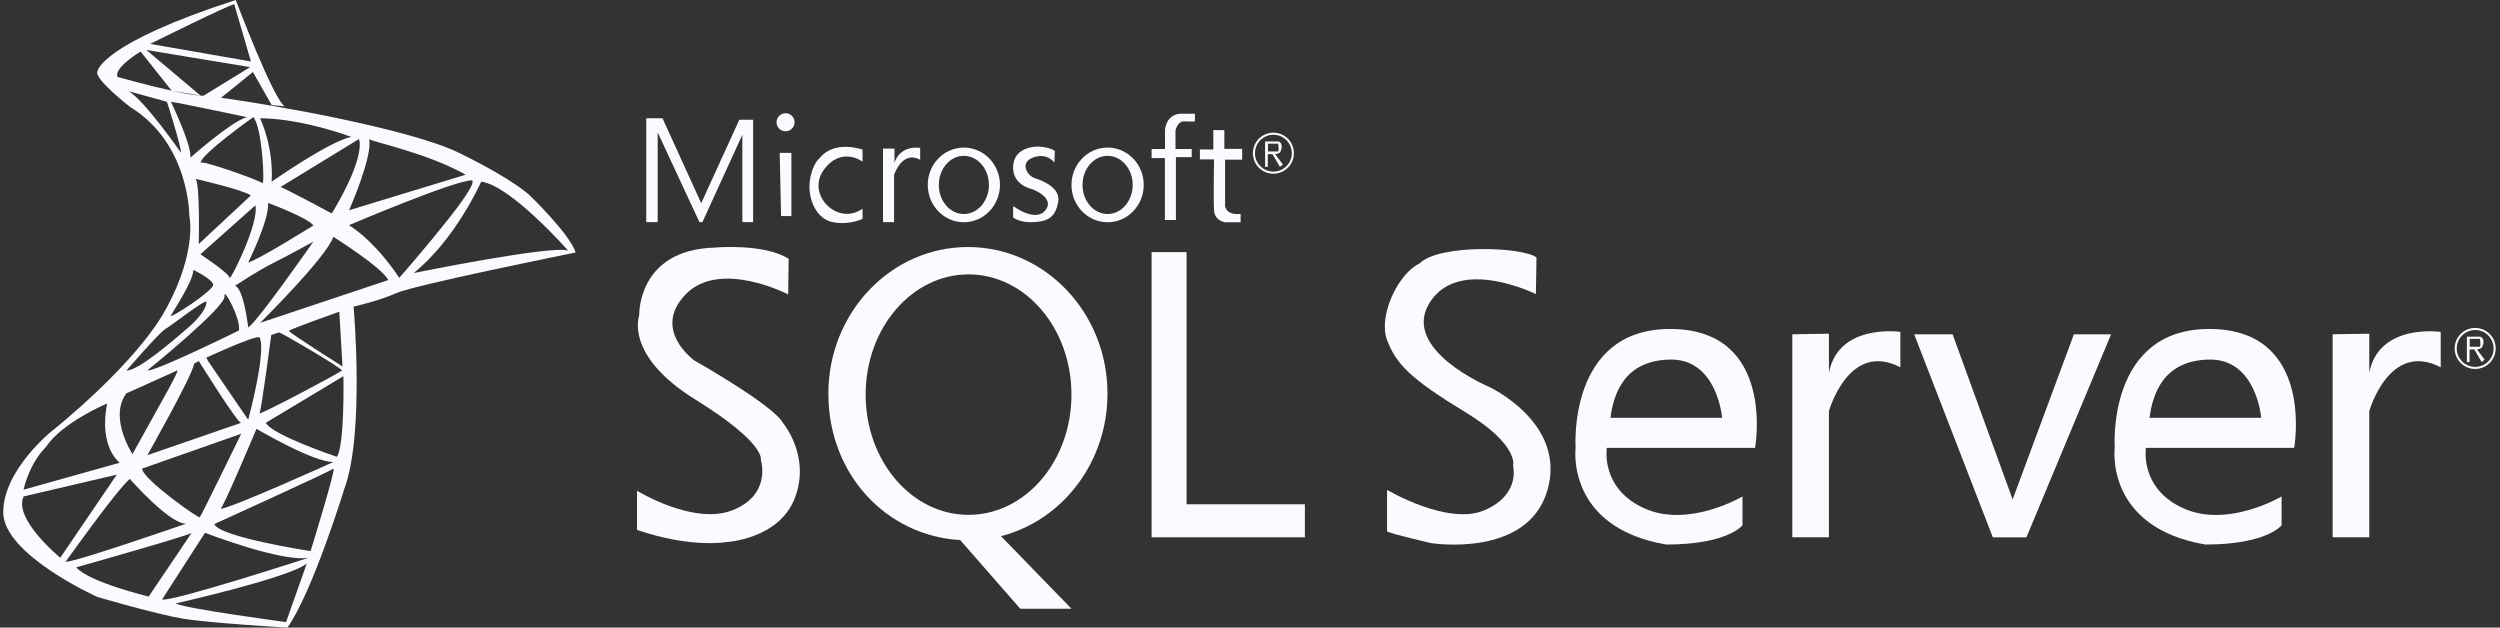<svg xmlns="http://www.w3.org/2000/svg" width="239" height="60" viewBox="0 0 239 60" fill="none"><rect x="0" y="0" width="239" height="60" fill="#333333" stroke="none"/><g clip-path="url(#clip0_605_12895)"><path d="M61.783 11.306V21.235H62.873V12.653L66.865 21.235H67.15L70.97 12.882V21.235H71.998V11.448H70.679L67.036 19.425L63.336 11.306H61.783Z" fill="#F9FBFF"></path><path d="M74.539 14.611H75.658V20.658H74.67L74.539 14.611Z" fill="#F9FBFF"></path><path d="M82.458 15.451C82.458 15.451 80.414 13.921 78.736 16.267C77.057 18.614 80.072 21.646 82.458 19.95V20.921C82.458 20.921 81.208 21.555 79.598 21.235C77.987 20.915 77.188 18.917 77.422 17.261C77.656 15.605 78.393 15.085 78.393 15.085C78.393 15.085 79.489 13.407 82.458 14.292V15.457V15.451Z" fill="#F9FBFF"></path><path d="M84.417 14.27V21.236H85.473V16.725C85.473 16.725 86.25 14.315 87.969 15.28V14.138C87.969 14.138 86.096 13.796 85.513 15.56V14.207H84.417V14.27Z" fill="#F9FBFF"></path><path d="M100.799 15.537C100.799 15.537 100.091 14.549 98.755 15.063C97.418 15.577 98.241 16.805 98.903 17.022C99.565 17.239 101.421 17.907 101.164 19.306C100.907 20.705 100.279 21.144 98.88 21.236C97.481 21.327 96.859 20.79 96.859 20.79V19.694C96.859 19.694 98.966 21.31 99.936 20.105C100.907 18.9 98.686 18.084 98.686 18.084C98.686 18.084 96.728 17.735 96.859 15.845C96.99 13.955 99.206 13.955 99.594 14.041C99.594 14.041 100.519 14.127 100.844 14.447L100.799 15.543V15.537Z" fill="#F9FBFF"></path><path d="M111.362 14.246H110.094V15.108H111.362V21.029H112.418V15.022H113.926V14.246H112.378V12.504C112.378 12.504 112.527 11.556 113.264 11.602C114 11.648 114.234 11.602 114.234 11.602V10.871H112.881C112.881 10.871 111.568 10.826 111.374 12.402V14.252L111.362 14.246Z" fill="#F9FBFF"></path><path d="M114.702 14.292H115.993V12.442H117.049V14.23H118.751V15.263H117.118V19.74C117.118 19.74 117.249 20.602 118.602 20.448V21.247H117.095C117.095 21.247 116.124 21.116 116.061 20.105C115.999 19.095 116.061 15.24 116.061 15.24H114.708V14.292H114.702Z" fill="#F9FBFF"></path><path d="M121.908 14.732C121.908 14.732 122.297 14.721 122.405 14.509C122.514 14.292 122.696 13.704 122.234 13.521H120.943V15.954H121.2V14.738H121.651L122.359 15.954L122.639 15.72L121.908 14.738V14.732ZM121.217 14.481V13.733H122.188C122.188 13.733 122.297 14.315 122.188 14.481H121.217Z" fill="#F9FBFF"></path><path d="M92.142 14.109C90.235 14.109 88.694 15.708 88.694 17.678C88.694 19.648 90.241 21.247 92.142 21.247C94.044 21.247 95.597 19.648 95.597 17.678C95.597 15.708 94.049 14.109 92.142 14.109ZM92.142 20.459C90.818 20.459 89.75 19.214 89.75 17.678C89.75 16.142 90.823 14.897 92.142 14.897C93.461 14.897 94.541 16.142 94.541 17.678C94.541 19.214 93.467 20.459 92.142 20.459Z" fill="#F9FBFF"></path><path d="M92.537 23.616C85.165 23.616 79.192 29.891 79.192 37.634C79.192 45.377 84.765 51.224 91.788 51.629C92.034 51.646 92.285 51.652 92.531 51.652C93.616 51.652 94.672 51.515 95.688 51.258C101.535 49.768 105.875 44.235 105.875 37.634C105.875 29.891 99.902 23.616 92.531 23.616H92.537ZM92.594 49.22C87.158 49.22 82.755 44.075 82.755 37.725C82.755 31.376 87.163 26.231 92.594 26.231C98.024 26.231 102.432 31.376 102.432 37.725C102.432 44.075 98.024 49.22 92.594 49.22Z" fill="#F9FBFF"></path><path d="M121.737 16.507C122.765 16.507 123.599 15.674 123.599 14.646C123.599 13.618 122.765 12.784 121.737 12.784C120.709 12.784 119.876 13.618 119.876 14.646C119.876 15.674 120.709 16.507 121.737 16.507Z" stroke="#F9FBFF" stroke-width="0.2" stroke-miterlimit="10"></path><path d="M236.798 33.397C236.798 33.397 237.186 33.386 237.295 33.174C237.403 32.957 237.586 32.369 237.123 32.187H235.833V34.619H236.09V33.403H236.541L237.249 34.619L237.529 34.385L236.798 33.403V33.397ZM236.107 33.146V32.398H237.078C237.078 32.398 237.186 32.98 237.078 33.146H236.107Z" fill="#F9FBFF"></path><path d="M236.627 35.173C237.655 35.173 238.488 34.34 238.488 33.312C238.488 32.284 237.655 31.45 236.627 31.45C235.599 31.45 234.765 32.284 234.765 33.312C234.765 34.34 235.599 35.173 236.627 35.173Z" stroke="#F9FBFF" stroke-width="0.2" stroke-miterlimit="10"></path><path d="M105.886 14.109C103.979 14.109 102.432 15.708 102.432 17.678C102.432 19.648 103.979 21.247 105.886 21.247C107.794 21.247 109.341 19.648 109.341 17.678C109.341 15.708 107.794 14.109 105.886 14.109ZM105.886 20.459C104.562 20.459 103.488 19.214 103.488 17.678C103.488 16.142 104.562 14.897 105.886 14.897C107.211 14.897 108.285 16.142 108.285 17.678C108.285 19.214 107.211 20.459 105.886 20.459Z" fill="#F9FBFF"></path><path d="M75.355 28.15C75.355 28.15 68.812 24.747 65.54 28.15C62.268 31.553 66.402 34.477 66.402 34.477C66.402 34.477 73.894 38.702 74.841 40.421C74.841 40.421 77.508 43.561 76.006 47.564C74.504 51.567 69.423 51.824 69.423 51.824C69.423 51.824 66.065 52.429 60.898 50.659V46.913C60.898 46.913 66.322 50.27 70.068 48.763C73.814 47.256 72.734 43.944 72.734 43.944C72.734 43.944 73.248 42.396 66.448 38.177C59.647 33.957 61.109 30.154 61.109 30.154C61.109 30.154 60.892 23.885 68.338 23.668C68.338 23.668 73.031 23.24 75.395 24.741L75.35 28.144L75.355 28.15Z" fill="#F9FBFF"></path><path d="M97.538 58.196L91.514 51.31L95.243 50.79L102.432 58.196H97.538Z" fill="#F9FBFF"></path><path d="M110.094 24.102V51.367H124.746V48.209H113.435V24.102H110.094Z" fill="#F9FBFF"></path><path d="M146.838 28.121C146.838 28.121 139.489 24.45 136.68 28.926C133.871 33.403 142.304 36.96 142.304 36.96C142.304 36.96 149.824 40.403 147.928 46.89C146.033 53.376 136.851 51.926 136.851 51.926C136.851 51.926 132.888 51.024 132.603 50.795V46.833C132.603 46.833 138.399 50.276 141.899 48.786C145.399 47.295 144.651 44.537 144.651 44.537C144.651 44.537 145.285 42.556 140.06 39.387C134.836 36.218 133.459 34.785 132.597 32.489C131.735 30.194 133.688 26.117 135.698 25.198C137.536 23.302 145.627 23.593 146.889 24.621L146.832 28.121H146.838Z" fill="#F9FBFF"></path><path d="M167.788 42.813C167.788 42.813 169.798 31.564 159.811 31.45C149.824 31.336 150.629 42.813 150.629 42.813C150.629 42.813 149.653 50.407 159.291 52.057C165.207 52.057 166.583 50.213 166.583 50.213V47.461C166.583 47.461 161.472 50.504 157.224 48.608C152.976 46.718 153.61 42.813 153.61 42.813H167.788ZM159.697 34.374C164.173 34.316 164.636 39.941 164.636 39.941H153.958C154.244 37.76 155.22 34.431 159.697 34.374Z" fill="#F9FBFF"></path><path d="M219.325 42.813C219.325 42.813 221.335 31.564 211.349 31.45C201.362 31.336 202.167 42.813 202.167 42.813C202.167 42.813 201.191 50.407 210.829 52.057C216.745 52.057 218.121 50.213 218.121 50.213V47.461C218.121 47.461 213.01 50.504 208.762 48.608C204.514 46.718 205.148 42.813 205.148 42.813H219.325ZM211.234 34.374C215.711 34.316 216.174 39.941 216.174 39.941H205.496C205.781 37.76 206.758 34.431 211.234 34.374Z" fill="#F9FBFF"></path><path d="M171.345 31.964V51.361H174.845V39.307C174.845 39.307 176.741 32.535 181.674 35.116V31.73C181.674 31.73 175.764 30.868 174.845 35.63V31.901L171.345 31.958V31.964Z" fill="#F9FBFF"></path><path d="M223.003 31.964V51.361H226.503V39.307C226.503 39.307 228.399 32.535 233.332 35.116V31.73C233.332 31.73 227.422 30.868 226.503 35.63V31.901L223.003 31.958V31.964Z" fill="#F9FBFF"></path><path d="M182.999 31.964L190.513 51.366H193.728L201.819 31.964H198.262L192.409 47.746L186.671 31.964H182.999Z" fill="#F9FBFF"></path><path d="M55.039 24.147C54.48 22.383 50.734 18.769 50.734 18.769C50.734 18.769 49.444 17.347 43.934 14.635C39.286 12.345 26.17 10.027 21.134 9.347L24.177 6.886L25.981 10.05L27.232 10.158C26.198 9.684 22.538 0 22.538 0C9.628 4.174 9.326 6.801 9.326 6.801C8.897 7.497 12.466 10.244 12.466 10.244C18.147 13.732 18.102 20.659 18.102 20.659C18.102 20.659 18.878 23.93 15.949 29.395C13.02 34.859 4.929 41.231 4.929 41.231C4.929 41.231 0.31 44.931 0.31 48.98C0.31 53.028 9.314 57.071 9.314 57.071C9.314 57.071 14.91 58.71 17.451 59.138C19.992 59.566 27.477 60 27.477 60C29.887 56.597 32.902 46.782 32.902 46.782C34.883 41.534 33.804 29.309 33.804 29.309C33.804 29.309 36.174 28.79 37.892 28.019C39.617 27.242 55.022 24.142 55.022 24.142L55.039 24.147ZM54.308 23.953C52.67 23.434 39.542 26.106 39.542 26.106C43.568 22.88 46.001 17.37 46.001 17.37C48.821 17.712 54.308 23.953 54.308 23.953ZM43.117 20.619C40.49 23.953 38.166 26.563 38.166 26.563C38.166 26.563 36.099 23.268 33.364 21.526C33.364 21.526 43.477 17.221 45.115 17.244C45.115 17.244 45.738 17.284 43.117 20.624V20.619ZM44.516 16.702L33.37 20.099C33.37 20.099 35.648 14.96 35.289 13.298C35.329 13.493 40.776 14.589 44.522 16.702H44.516ZM31.908 20.099L31.709 20.402C31.709 20.402 27.66 18.22 26.826 17.872L34.318 13.293C34.318 13.293 35.066 14.743 31.908 20.093V20.099ZM32.685 35.419C32.588 35.584 24.622 39.815 24.811 39.501C24.999 39.187 25.93 32.027 25.93 32.027C25.93 32.027 26.535 31.827 26.661 31.776C26.792 31.724 32.788 35.253 32.685 35.419ZM27.62 31.639C27.62 31.496 32.439 29.8 32.439 29.8L32.742 35.036C32.742 35.036 27.62 31.782 27.62 31.639ZM22.841 31.593C22.841 31.593 14.75 35.584 14.093 35.407C14.093 35.407 21.613 29.326 21.465 28.321C21.322 27.316 23.047 30.503 22.841 31.593ZM18.707 17.101C18.707 17.101 23.229 18.135 23.983 18.683L18.998 23.331C18.998 23.331 19.141 17.821 18.713 17.101H18.707ZM24.417 19.631C24.788 21.378 21.95 26.974 21.95 26.563C21.95 26.151 19.158 24.307 19.158 24.307L24.417 19.631ZM19.01 34.522C19.01 34.522 22.733 40.512 23.058 40.421L14.088 43.515C14.088 43.515 18.359 35.978 18.57 34.756L19.01 34.522ZM23.058 41.471C23.058 41.471 19.227 49.351 19.095 49.454C18.964 49.562 13.625 45.805 13.585 44.8L23.052 41.471H23.058ZM24.52 40.997C24.52 40.997 30.03 44.246 31.891 44.161C31.891 44.161 21.893 48.683 21.082 48.637C21.311 48.637 24.52 40.997 24.52 40.997ZM23.732 40.135L19.935 34.579L19.723 34.191C19.723 34.191 24.217 32.107 24.799 32.233C25.525 33.489 23.726 40.129 23.726 40.129L23.732 40.135ZM23.732 31.308C23.732 31.308 23.303 27.579 22.47 27.316C22.47 27.316 24.794 25.797 26.027 25.192C27.261 24.587 29.956 23.102 29.956 23.102C29.956 23.102 24.68 30.674 23.732 31.308ZM23.732 25.084C23.732 25.084 25.77 20.978 25.627 19.402C25.627 19.402 29.442 20.807 29.961 21.555C29.961 21.555 24.48 24.97 23.737 25.084H23.732ZM33.576 13.087C31.452 13.521 25.97 17.37 25.97 17.37C26.17 13.961 24.862 11.306 24.862 11.306C28.951 11.334 33.57 13.082 33.57 13.082L33.576 13.087ZM25.079 17.507C24.822 17.25 19.295 15.274 19.164 15.56C19.301 14.669 24.217 11.197 24.217 11.197C25.079 12.174 25.336 17.769 25.079 17.507ZM22.396 0.411L23.989 5.876L14.35 4.197C14.35 4.197 22.07 0.365 22.396 0.411ZM23.92 6.412L19.455 9.153C19.381 9.153 19.318 9.147 19.267 9.147C19.238 9.147 19.209 9.147 19.181 9.147L13.996 4.779L23.914 6.418L23.92 6.412ZM19.164 9.142C18.57 9.113 17.548 8.925 16.434 8.673L19.164 9.142ZM13.442 4.928L16.412 8.673C14.036 8.142 11.244 7.36 11.244 7.36C10.816 6.498 13.437 4.928 13.437 4.928H13.442ZM12.318 8.725L15.96 9.73C15.96 9.73 17.279 13.835 17.308 14.612C17.308 14.612 13.865 9.644 12.312 8.725H12.318ZM18.204 15.069C18.319 13.807 16.337 9.73 16.337 9.73C16.943 9.787 23.6 11.197 23.6 11.197C22.076 11.625 18.204 15.069 18.204 15.069ZM16.337 30.166C16.537 29.76 18.433 26.979 18.49 25.803C18.49 25.803 20.294 26.665 20.38 27.214C20.466 27.756 16.132 30.571 16.332 30.166H16.337ZM15.761 31.485C16.28 31.199 19.638 28.584 19.723 28.847C19.809 29.109 19.466 30.051 17.999 31.313C16.537 32.575 13.18 35.476 12.089 35.419C12.089 35.419 15.247 31.776 15.761 31.49V31.485ZM12.089 37.6C12.089 37.6 16.669 35.55 16.948 35.413C17.228 35.276 15.161 38.913 15.161 38.913L12.666 43.413C12.666 43.413 10.365 39.907 12.084 37.6H12.089ZM4.381 42.745C5.911 40.398 10.239 38.571 10.239 38.571C9.423 42.813 11.45 44.235 11.45 44.235L2.251 46.816C2.251 46.816 2.748 44.383 4.381 42.745ZM2.251 47.461L11.164 45.377L5.763 53.319C5.763 53.319 1.246 49.619 2.257 47.467L2.251 47.461ZM6.276 53.702C6.276 53.702 11.056 46.964 12.409 45.782C12.409 45.782 16.177 50.088 17.793 50.065C17.793 50.065 7.076 53.788 6.276 53.702ZM7.287 54.239C7.287 54.239 18.113 51.184 18.307 50.944C18.182 51.167 14.213 57.031 14.213 57.031C14.213 57.031 8.48 55.649 7.287 54.233V54.239ZM27.346 59.469C27.346 59.469 17.342 58.139 16.823 57.682C16.823 57.682 27.677 55.238 29.328 53.873L27.346 59.469ZM15.487 57.316L19.598 50.938C19.598 50.938 27.009 53.799 29.533 53.314C29.145 53.439 16.526 57.528 15.487 57.316ZM29.693 52.686C29.693 52.686 20.997 51.355 20.483 50.105C20.483 50.105 31.526 45.086 31.868 44.806C32.211 44.526 29.693 52.686 29.693 52.686ZM32.211 43.67C32.211 43.67 26.056 41.614 25.41 40.421L32.833 35.961C32.833 35.961 32.965 42.522 32.211 43.664V43.67ZM24.874 30.862C24.874 30.862 31.246 24.558 31.868 22.64C31.868 22.64 36.562 25.586 37.116 26.774L24.874 30.862Z" fill="#F9FBFF"></path><path d="M75.098 12.551C75.575 12.551 75.96 12.165 75.96 11.688C75.96 11.212 75.575 10.826 75.098 10.826C74.622 10.826 74.236 11.212 74.236 11.688C74.236 12.165 74.622 12.551 75.098 12.551Z" fill="#F9FBFF"></path></g><defs><clipPath id="clip0_605_12895"><rect width="238.453" height="60" fill="white" transform="translate(0.321)"></rect></clipPath></defs></svg>